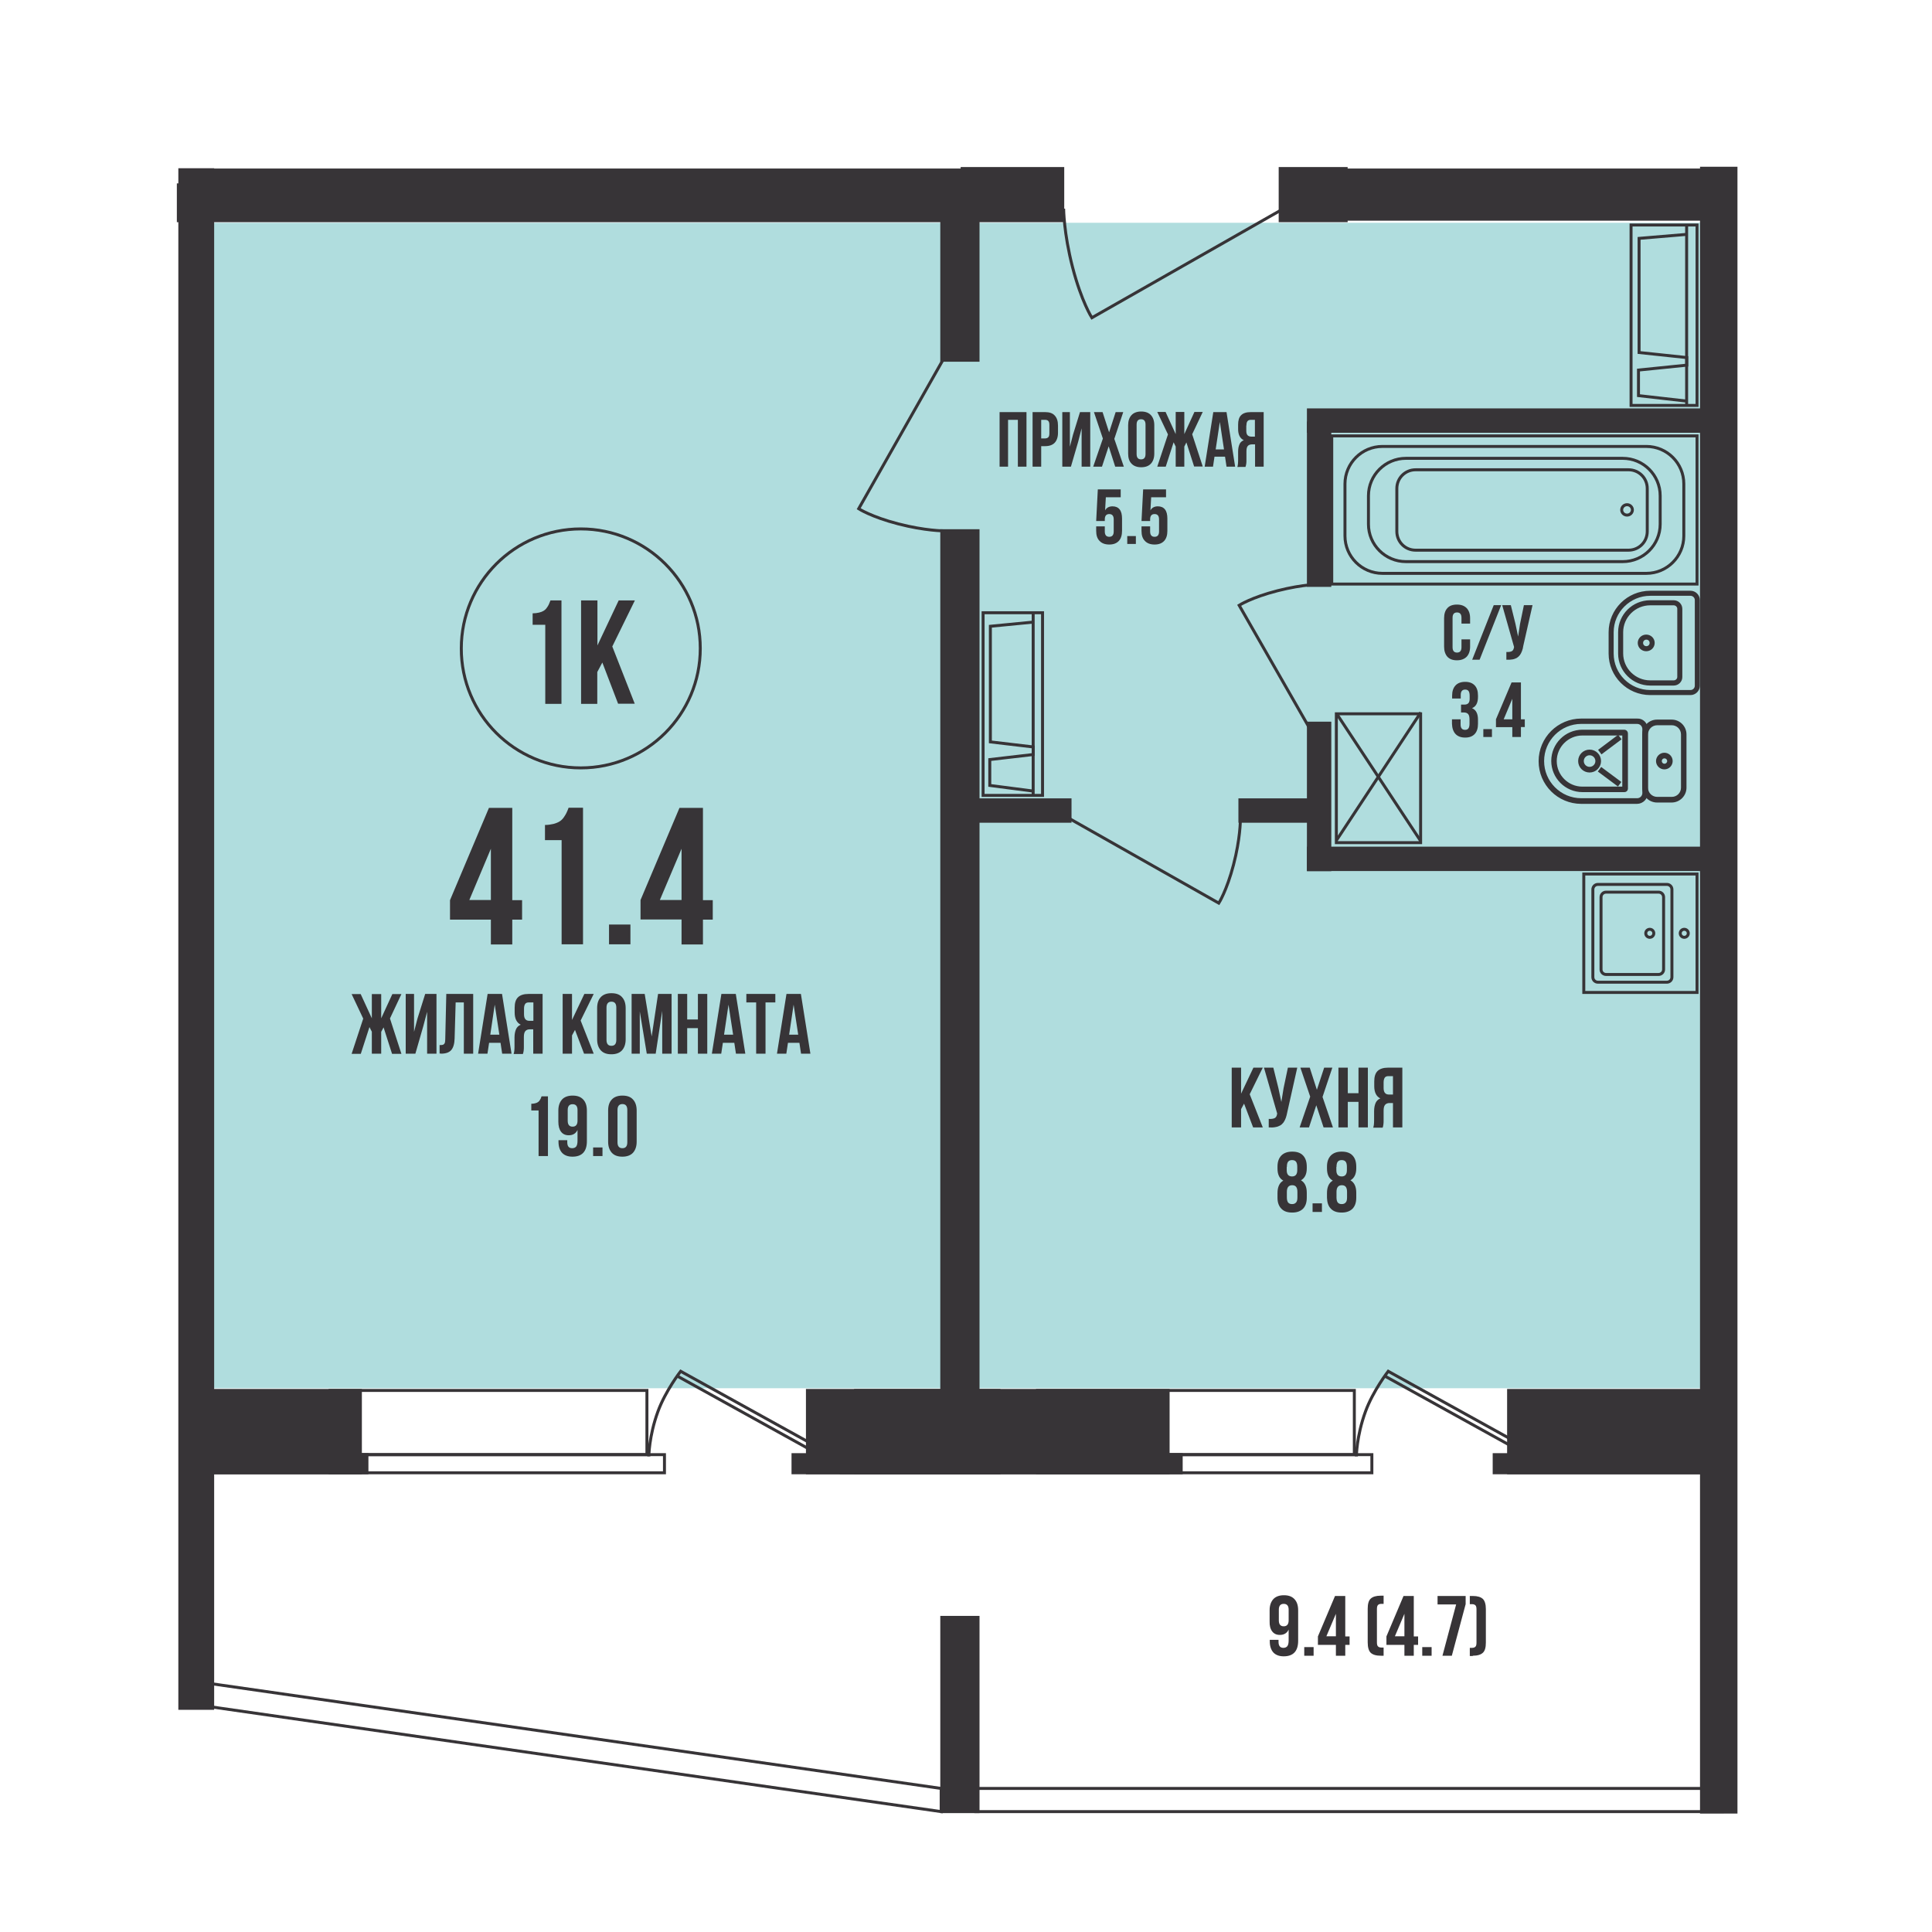 <?xml version="1.0" encoding="utf-8"?>
<!-- Generator: Adobe Illustrator 26.5.0, SVG Export Plug-In . SVG Version: 6.00 Build 0)  -->
<svg version="1.1" id="Слой_1" xmlns="http://www.w3.org/2000/svg" xmlns:xlink="http://www.w3.org/1999/xlink" x="0px" y="0px"
	 viewBox="0 0 1300 1300" style="enable-background:new 0 0 1300 1300;" xml:space="preserve">
<style type="text/css">
	.st0{fill:#B0DDDE;}
	.st1{fill:#373437;}
	.st2{fill:none;stroke:#373437;stroke-width:2;}
</style>
<rect x="134.1" y="149.9" class="st0" width="1016.2" height="784.2"/>
<rect x="633.7" y="124.2" class="st1" width="24.4" height="118.2"/>
<rect x="633.7" y="124.2" class="st2" width="24.4" height="118.2"/>
<rect x="633.7" y="357.1" class="st1" width="24.4" height="633.4"/>
<rect x="633.7" y="357.1" class="st2" width="24.4" height="633.4"/>
<rect x="633.7" y="1088.3" class="st1" width="24.4" height="130.7"/>
<rect x="633.7" y="1088.3" class="st2" width="24.4" height="130.7"/>
<rect x="861.4" y="113.4" class="st1" width="44.4" height="35.1"/>
<rect x="861.4" y="113.4" class="st2" width="44.4" height="35.1"/>
<rect x="120.8" y="113.4" class="st1" width="594.3" height="35.1"/>
<rect x="647.4" y="113.4" class="st2" width="67.7" height="35.1"/>
<rect x="860.9" y="113.4" class="st1" width="307.1" height="35.1"/>
<rect x="1144.9" y="126.9" class="st1" width="23.2" height="1092.4"/>
<rect x="1144.9" y="113.2" class="st2" width="23.2" height="1106.1"/>
<rect x="880.4" y="570.7" class="st1" width="278.4" height="14.4"/>
<rect x="880.4" y="570.7" class="st2" width="278.4" height="14.4"/>
<rect x="880.4" y="275.8" class="st1" width="278.4" height="14.4"/>
<rect x="880.4" y="275.8" class="st2" width="278.4" height="14.4"/>
<rect x="880.4" y="284.6" class="st1" width="14.4" height="109.3"/>
<rect x="880.4" y="284.6" class="st2" width="14.4" height="109.3"/>
<rect x="880.4" y="486.6" class="st1" width="14.4" height="98.6"/>
<rect x="880.4" y="486.6" class="st2" width="14.4" height="98.6"/>
<rect x="647.4" y="538.2" class="st1" width="72.6" height="14.4"/>
<rect x="647.4" y="538.2" class="st2" width="72.6" height="14.4"/>
<rect x="834.3" y="538.2" class="st1" width="56.3" height="14.4"/>
<rect x="834.3" y="538.2" class="st2" width="56.3" height="14.4"/>
<rect x="120" y="124.4" class="st1" width="520.9" height="24.1"/>
<rect x="120" y="124.4" class="st2" width="520.9" height="24.1"/>
<rect x="120" y="113.2" class="st1" width="24.1" height="1037.3"/>
<rect x="136.7" y="935.6" class="st1" width="105.8" height="55.4"/>
<rect x="136.7" y="935.6" class="st2" width="105.8" height="55.4"/>
<rect x="131.8" y="978.8" class="st1" width="115.1" height="12.2"/>
<rect x="131.8" y="978.8" class="st2" width="115.1" height="12.2"/>
<rect x="543.3" y="935.6" class="st1" width="128.9" height="55.4"/>
<rect x="543.3" y="935.6" class="st2" width="128.9" height="55.4"/>
<rect x="533.6" y="978.8" class="st1" width="138.6" height="12.2"/>
<rect x="533.6" y="978.8" class="st2" width="138.6" height="12.2"/>
<rect x="222.1" y="978.8" class="st2" width="225" height="12.2"/>
<rect x="222.1" y="935.6" class="st2" width="213.2" height="43.2"/>
<path class="st2" d="M436.6,980c0,0,0-13.5,6.1-30.2c5.1-14,15.3-27.1,15.3-27.1l95.2,52.7l-2.1,3.3l-95.4-52.8"/>
<rect x="575.7" y="935.6" class="st1" width="210.3" height="55.4"/>
<rect x="575.7" y="935.6" class="st2" width="210.3" height="55.4"/>
<rect x="566" y="978.8" class="st1" width="228.8" height="12.2"/>
<rect x="566" y="978.8" class="st2" width="228.8" height="12.2"/>
<rect x="1015.1" y="935.6" class="st1" width="128.9" height="55.4"/>
<rect x="1015.1" y="935.6" class="st2" width="128.9" height="55.4"/>
<rect x="1005.4" y="978.8" class="st1" width="138.6" height="12.2"/>
<rect x="1005.4" y="978.8" class="st2" width="138.6" height="12.2"/>
<rect x="698.1" y="978.8" class="st2" width="225" height="12.2"/>
<rect x="698.1" y="935.6" class="st2" width="213.2" height="43.2"/>
<path class="st2" d="M912.7,980c0,0,0-13.5,6.1-30.2c5.1-14,15.3-27.1,15.3-27.1l95.2,52.7l-2.1,3.3l-95.4-52.8"/>
<rect x="656.6" y="1203.4" class="st2" width="502.3" height="15.6"/>
<polygon class="st2" points="135,1131.9 135,1147.5 633.3,1219 633.3,1203.4 "/>
<path class="st2" d="M718,549.9l102.1,57.8c0,0,5.3-8.2,9.9-25.8c4.6-17.6,4.6-29.9,4.6-29.9"/>
<path class="st2" d="M637.2,237.4l-59.4,104.9c0,0,8.4,5.5,26.6,10.2c18.1,4.7,30.7,4.7,30.7,4.7"/>
<path class="st2" d="M868.4,137.7l-133.7,76.1c0,0-7-10.8-13-34c-6-23.2-6-39.4-6-39.4"/>
<path class="st2" d="M891.6,508.2l-57.8-100.9c0,0,8.2-5.3,25.8-9.8c17.6-4.5,29.9-4.5,29.9-4.5"/>
<rect x="1097.5" y="151.4" class="st2" width="44.4" height="121.4"/>
<line class="st2" x1="1134.9" y1="151.7" x2="1134.9" y2="273.5"/>
<polyline class="st2" points="1135,157.7 1102.9,160.4 1102.9,237.2 1135,240.6 1135,245.7 1102.5,249 1102.5,266.2 1135,269.9 "/>
<rect x="661.5" y="412.3" class="st2" width="40" height="122.9"/>
<line class="st2" x1="695.2" y1="412.6" x2="695.2" y2="535.9"/>
<polyline class="st2" points="695.2,418.6 666.4,421.4 666.4,499.2 695.2,502.6 695.2,507.7 666,511.1 666,528.5 695.2,532.3 "/>
<rect x="899.2" y="480.3" class="st2" width="56.7" height="86.7"/>
<line class="st2" x1="956" y1="566" x2="899.5" y2="480.4"/>
<line class="st2" x1="956" y1="479.4" x2="899.5" y2="565.1"/>
<path class="st1" d="M1084.8,425.4c0-14,11.5-25.5,25.6-25.5h27.1c2.1,0,3.9,1.7,3.9,3.9v57.6c0,2.1-1.7,3.9-3.9,3.9h-27.1
	c-14.1,0-25.6-11.4-25.6-25.5V425.4z M1142.8,461.4v-57.6c0-2.9-2.4-5.3-5.3-5.3h-27.1c-14.9,0-27,12.1-27,26.9v14.4
	c0,14.8,12.1,26.9,27,26.9h27.1C1140.4,466.7,1142.8,464.3,1142.8,461.4"/>
<path class="st2" d="M1084.8,425.4c0-14,11.5-25.5,25.6-25.5h27.1c2.1,0,3.9,1.7,3.9,3.9v57.6c0,2.1-1.7,3.9-3.9,3.9h-27.1
	c-14.1,0-25.6-11.4-25.6-25.5V425.4z M1142.8,461.4v-57.6c0-2.9-2.4-5.3-5.3-5.3h-27.1c-14.9,0-27,12.1-27,26.9v14.4
	c0,14.8,12.1,26.9,27,26.9h27.1C1140.4,466.7,1142.8,464.3,1142.8,461.4z"/>
<path class="st1" d="M1091.2,425.4c0-10.5,8.6-19.1,19.2-19.1h15.8c1.8,0,3.4,1.5,3.4,3.3v45.9c0,1.8-1.5,3.3-3.4,3.3h-15.8
	c-10.6,0-19.2-8.6-19.2-19.1V425.4z M1131,455.6v-45.9c0-2.6-2.1-4.8-4.8-4.8h-15.8c-11.4,0-20.6,9.2-20.6,20.5v14.4
	c0,11.3,9.3,20.5,20.6,20.5h15.8C1128.8,460.3,1131,458.2,1131,455.6"/>
<path class="st2" d="M1091.2,425.4c0-10.5,8.6-19.1,19.2-19.1h15.8c1.8,0,3.4,1.5,3.4,3.3v45.9c0,1.8-1.5,3.3-3.4,3.3h-15.8
	c-10.6,0-19.2-8.6-19.2-19.1V425.4z M1131,455.6v-45.9c0-2.6-2.1-4.8-4.8-4.8h-15.8c-11.4,0-20.6,9.2-20.6,20.5v14.4
	c0,11.3,9.3,20.5,20.6,20.5h15.8C1128.8,460.3,1131,458.2,1131,455.6z"/>
<path class="st1" d="M1104.6,432.6c0-1.8,1.4-3.2,3.2-3.2c1.8,0,3.2,1.4,3.2,3.2c0,1.8-1.4,3.2-3.2,3.2
	C1106,435.8,1104.6,434.4,1104.6,432.6 M1112.4,432.6c0-2.6-2.1-4.6-4.7-4.6s-4.7,2.1-4.7,4.6c0,2.6,2.1,4.6,4.7,4.6
	S1112.4,435.2,1112.4,432.6"/>
<path class="st2" d="M1104.6,432.6c0-1.8,1.4-3.2,3.2-3.2c1.8,0,3.2,1.4,3.2,3.2c0,1.8-1.4,3.2-3.2,3.2
	C1106,435.8,1104.6,434.4,1104.6,432.6z M1112.4,432.6c0-2.6-2.1-4.6-4.7-4.6s-4.7,2.1-4.7,4.6c0,2.6,2.1,4.6,4.7,4.6
	S1112.4,435.2,1112.4,432.6z"/>
<path class="st2" d="M1098.4,343.1c0,1.9-1.6,3.5-3.6,3.5c-2,0-3.6-1.6-3.6-3.5c0-1.9,1.6-3.5,3.6-3.5
	C1096.8,339.6,1098.4,341.2,1098.4,343.1z"/>
<path class="st2" d="M905,325.6c0-13.9,11.3-25.2,25.2-25.2h177.6c13.9,0,25.2,11.3,25.2,25.2v35c0,13.9-11.3,25.2-25.2,25.2H930.2
	c-13.9,0-25.2-11.3-25.2-25.2V325.6z"/>
<path class="st2" d="M920.8,333.6c0-13.9,11.3-25.2,25.2-25.2h145.9c13.9,0,25.2,11.3,25.2,25.2v19.1c0,13.9-11.3,25.2-25.2,25.2
	H946c-13.9,0-25.2-11.3-25.2-25.2V333.6z"/>
<path class="st2" d="M939.9,328.7c0-7,5.6-12.6,12.6-12.6h143.3c7,0,12.6,5.6,12.6,12.6v28.9c0,7-5.6,12.6-12.6,12.6H952.5
	c-7,0-12.6-5.6-12.6-12.6V328.7z"/>
<polygon class="st2" points="1141.9,393 1141.9,393 896.1,393 896.1,293.3 1141.9,293.3 "/>
<path class="st1" d="M1038,512.1c0,14.3,11.6,26,26,26h37.6c2.5,0,4.5-2,4.5-4.5v-43c0-2.5-2-4.5-4.5-4.5H1064
	C1049.6,486.1,1038,497.8,1038,512.1 M1107.8,490.6v43c0,3.4-2.8,6.3-6.3,6.3H1064c-15.3,0-27.7-12.4-27.7-27.7
	c0-15.3,12.4-27.7,27.7-27.7h37.6C1105,484.3,1107.8,487.1,1107.8,490.6"/>
<path class="st2" d="M1038,512.1c0,14.3,11.6,26,26,26h37.6c2.5,0,4.5-2,4.5-4.5v-43c0-2.5-2-4.5-4.5-4.5H1064
	C1049.6,486.1,1038,497.8,1038,512.1z M1107.8,490.6v43c0,3.4-2.8,6.3-6.3,6.3H1064c-15.3,0-27.7-12.4-27.7-27.7
	c0-15.3,12.4-27.7,27.7-27.7h37.6C1105,484.3,1107.8,487.1,1107.8,490.6z"/>
<path class="st2" d="M1093.5,530.7v-37.2c0-0.2-0.2-0.5-0.4-0.5h-28.3c-10.5,0-19.1,8.6-19.1,19.1c0,10.5,8.6,19.1,19.1,19.1h28.3
	C1093.3,531.1,1093.5,530.9,1093.5,530.7z"/>
<path class="st1" d="M1092.6,530.2v-36.3h-27.9c-10,0-18.2,8.2-18.2,18.2c0,10,8.2,18.2,18.2,18.2H1092.6z M1094.4,493.5v37.2
	c0,0.7-0.6,1.3-1.3,1.3h-28.3c-11,0-20-9-20-20c0-11,8.9-20,20-20h28.3C1093.8,492.1,1094.4,492.7,1094.4,493.5"/>
<path class="st2" d="M1092.6,530.2v-36.3h-27.9c-10,0-18.2,8.2-18.2,18.2c0,10,8.2,18.2,18.2,18.2H1092.6z M1094.4,493.5v37.2
	c0,0.7-0.6,1.3-1.3,1.3h-28.3c-11,0-20-9-20-20c0-11,8.9-20,20-20h28.3C1093.8,492.1,1094.4,492.7,1094.4,493.5z"/>
<path class="st1" d="M1064.7,512.1c0,2.7,2.2,4.9,4.9,4.9c2.7,0,4.9-2.2,4.9-4.9c0-2.7-2.2-4.9-4.9-4.9
	C1066.9,507.2,1064.7,509.4,1064.7,512.1 M1076.3,512.1c0,3.7-3,6.7-6.7,6.7c-3.7,0-6.7-3-6.7-6.7c0-3.7,3-6.7,6.7-6.7
	C1073.3,505.4,1076.3,508.4,1076.3,512.1"/>
<path class="st2" d="M1064.7,512.1c0,2.7,2.2,4.9,4.9,4.9c2.7,0,4.9-2.2,4.9-4.9c0-2.7-2.2-4.9-4.9-4.9
	C1066.9,507.2,1064.7,509.4,1064.7,512.1z M1076.3,512.1c0,3.7-3,6.7-6.7,6.7c-3.7,0-6.7-3-6.7-6.7c0-3.7,3-6.7,6.7-6.7
	C1073.3,505.4,1076.3,508.4,1076.3,512.1z"/>
<rect x="1082.5" y="515.4" transform="matrix(0.597 -0.802 0.802 0.597 16.933 1079.396)" class="st1" width="1.8" height="14.9"/>
<rect x="1082.5" y="515.4" transform="matrix(0.597 -0.802 0.802 0.597 16.933 1079.396)" class="st2" width="1.8" height="14.9"/>
<rect x="1075.9" y="500.7" transform="matrix(0.8 -0.6 0.6 0.8 -84.423 749.735)" class="st1" width="14.9" height="1.8"/>
<rect x="1075.9" y="500.7" transform="matrix(0.8 -0.6 0.6 0.8 -84.423 749.735)" class="st2" width="14.9" height="1.8"/>
<path class="st1" d="M1107.9,530c0,4,3.2,7.2,7.2,7.2h9.8c4,0,7.2-3.2,7.2-7.2v-35.8c0-4-3.2-7.2-7.2-7.2h-9.8c-4,0-7.2,3.2-7.2,7.2
	V530z M1133.8,494.2V530c0,4.9-4,9-9,9h-9.8c-4.9,0-9-4-9-9v-35.8c0-4.9,4-9,9-9h9.8C1129.8,485.2,1133.8,489.2,1133.8,494.2"/>
<path class="st2" d="M1107.9,530c0,4,3.2,7.2,7.2,7.2h9.8c4,0,7.2-3.2,7.2-7.2v-35.8c0-4-3.2-7.2-7.2-7.2h-9.8c-4,0-7.2,3.2-7.2,7.2
	V530z M1133.8,494.2V530c0,4.9-4,9-9,9h-9.8c-4.9,0-9-4-9-9v-35.8c0-4.9,4-9,9-9h9.8C1129.8,485.2,1133.8,489.2,1133.8,494.2z"/>
<path class="st1" d="M1117.2,512.1c0,1.5,1.2,2.8,2.8,2.8c1.5,0,2.8-1.3,2.8-2.8c0-1.5-1.2-2.8-2.8-2.8
	C1118.4,509.3,1117.2,510.5,1117.2,512.1 M1124.5,512.1c0,2.5-2,4.6-4.6,4.6c-2.5,0-4.6-2.1-4.6-4.6c0-2.5,2.1-4.6,4.6-4.6
	C1122.5,507.5,1124.5,509.6,1124.5,512.1"/>
<path class="st2" d="M1117.2,512.1c0,1.5,1.2,2.8,2.8,2.8c1.5,0,2.8-1.3,2.8-2.8c0-1.5-1.2-2.8-2.8-2.8
	C1118.4,509.3,1117.2,510.5,1117.2,512.1z M1124.5,512.1c0,2.5-2,4.6-4.6,4.6c-2.5,0-4.6-2.1-4.6-4.6c0-2.5,2.1-4.6,4.6-4.6
	C1122.5,507.5,1124.5,509.6,1124.5,512.1z"/>
<rect x="1065.7" y="588.1" class="st2" width="76.2" height="79.7"/>
<path class="st2" d="M1071.8,657.5c0,1.9,1.5,3.4,3.4,3.4h46.4c1.9,0,3.4-1.5,3.4-3.4v-59c0-1.9-1.5-3.4-3.4-3.4h-46.4
	c-1.9,0-3.4,1.5-3.4,3.4V657.5z"/>
<path class="st2" d="M1077.3,652.3c0,1.9,1.5,3.4,3.4,3.4h35.3c1.9,0,3.4-1.5,3.4-3.4v-48.6c0-1.9-1.5-3.4-3.4-3.4h-35.3
	c-1.9,0-3.4,1.5-3.4,3.4V652.3z"/>
<path class="st2" d="M1112.8,628c0-1.5-1.2-2.7-2.7-2.7c-1.5,0-2.7,1.2-2.7,2.7c0,1.5,1.2,2.7,2.7,2.7
	C1111.6,630.7,1112.8,629.5,1112.8,628z"/>
<path class="st2" d="M1136,628c0-1.5-1.2-2.7-2.7-2.7c-1.5,0-2.7,1.2-2.7,2.7c0,1.5,1.2,2.7,2.7,2.7
	C1134.8,630.7,1136,629.5,1136,628z"/>
<path class="st1" d="M770.4,364c1.5,1.6,3.7,2.4,6.5,2.4s4.9-0.8,6.4-2.4c1.5-1.6,2.2-3.9,2.2-6.8V349c0-2.7-0.5-4.8-1.6-6.2
	c-1.1-1.4-2.7-2.1-4.8-2.1c-2.3,0-4,0.9-5,2.7l0.5-8.8h10v-5.3h-15.4l-1.1,21.3h5.8v-1.1c0-2.4,1-3.6,3-3.6c2,0,3,1.2,3,3.6v8.1
	c0,2.4-1,3.6-3,3.6c-2,0-3-1.2-3-3.6v-3.4h-5.8v3C768.1,360.2,768.8,362.4,770.4,364 M764.3,360.7h-5.8v5.3h5.8V360.7z M739.9,364
	c1.5,1.6,3.7,2.4,6.5,2.4c2.8,0,4.9-0.8,6.4-2.4c1.5-1.6,2.2-3.9,2.2-6.8V349c0-2.7-0.5-4.8-1.6-6.2c-1.1-1.4-2.7-2.1-4.8-2.1
	c-2.3,0-4,0.9-5,2.7l0.5-8.8h10v-5.3h-15.4l-1.1,21.3h5.8v-1.1c0-2.4,1-3.6,3-3.6c2,0,3,1.2,3,3.6v8.1c0,2.4-1,3.6-3,3.6
	c-2,0-3-1.2-3-3.6v-3.4h-5.8v3C737.6,360.2,738.3,362.4,739.9,364"/>
<path class="st1" d="M838.7,286.3c0-1.3,0.2-2.3,0.7-2.9c0.5-0.6,1.2-0.9,2.2-0.9h2.8v11.3h-2.3c-1.1,0-2-0.3-2.6-0.9
	c-0.6-0.6-0.9-1.6-0.9-3V286.3z M838.1,314c0.1-0.4,0.2-0.7,0.3-1c0-0.2,0.1-0.6,0.2-1.2c0.1-0.6,0.1-1.4,0.1-2.3v-5.8
	c0-1.7,0.3-2.9,0.9-3.6c0.6-0.7,1.6-1.1,2.9-1.1h2v15h5.8v-36.7h-8.7c-3,0-5.1,0.7-6.5,2.1c-1.4,1.4-2,3.5-2,6.4v2.9
	c0,3.8,1.3,6.3,3.8,7.5c-1.4,0.6-2.4,1.5-2.9,2.8c-0.6,1.3-0.9,3-0.9,5v5.7c0,2-0.2,3.5-0.5,4.5H838.1z M820.8,283.9l2.8,18.5H818
	L820.8,283.9z M816.2,314l1-6.7h7.1l1,6.7h5.8l-5.8-36.7h-8.9l-5.8,36.7H816.2z M784.4,314l5.3-16.4l1.4,2.9V314h5.8v-13.5l1.4-2.8
	l5.2,16.2h5.8l-7.1-21.7l7.1-15h-5.6l-6.8,14.9v-14.9h-5.8v14.9l-6.8-14.9h-5.6l7.2,15.1l-7.2,21.7H784.4z M764.8,285.7
	c0-2.4,1-3.6,3-3.6c2,0,3,1.2,3,3.6v19.8c0,2.4-1,3.6-3,3.6c-2,0-3-1.2-3-3.6V285.7z M761.4,312c1.5,1.6,3.7,2.4,6.5,2.4
	c2.8,0,5-0.8,6.5-2.4c1.5-1.6,2.3-3.9,2.3-6.8v-19.1c0-2.9-0.8-5.2-2.3-6.8c-1.5-1.6-3.7-2.4-6.5-2.4c-2.8,0-5,0.8-6.5,2.4
	c-1.5,1.6-2.3,3.9-2.3,6.8v19.1C759.1,308.1,759.8,310.4,761.4,312 M741.5,314l4.5-13.7l4.4,13.7h5.8l-6.4-18.7l6-18h-5.1l-4.4,13.6
	l-4.4-13.6h-5.8l6,17.8l-6.5,18.9H741.5z M720.6,314l4.9-16.8l2.3-9V314h5.8v-36.7h-6.9l-4.7,15.2l-2.1,8.1v-23.3h-5.1V314H720.6z
	 M700.6,282.5h2.7c1,0,1.7,0.3,2.1,0.8c0.5,0.5,0.7,1.4,0.7,2.7v5.5c0,1.3-0.2,2.2-0.7,2.7c-0.5,0.5-1.2,0.8-2.1,0.8h-2.7V282.5z
	 M700.6,314v-13.8h2.7c2.8,0,5-0.8,6.4-2.3c1.4-1.5,2.2-3.8,2.2-6.7v-4.8c0-3-0.7-5.2-2.2-6.8c-1.4-1.6-3.6-2.3-6.4-2.3h-8.5V314
	H700.6z M678.3,314v-31.5h6.6V314h5.8v-36.7h-18.1V314H678.3z"/>
<path class="st1" d="M1017.6,470.2V484h-5.8L1017.6,470.2z M1017.6,489.2v6.7h5.8v-6.7h2.6V484h-2.6v-24.8h-6.3l-10.5,24.8v5.3
	H1017.6z M1003.9,490.6h-5.8v5.3h5.8V490.6z M979.4,493.9c1.5,1.6,3.7,2.4,6.5,2.4c2.8,0,4.9-0.8,6.4-2.4c1.5-1.6,2.2-3.9,2.2-6.8
	v-2.9c0-4-1.3-6.5-4-7.7c2.7-1.1,4-3.6,4-7.6V468c0-3-0.7-5.2-2.2-6.8c-1.5-1.6-3.6-2.4-6.4-2.4c-2.8,0-5,0.8-6.5,2.4
	c-1.5,1.6-2.3,3.9-2.3,6.8v2h5.8v-2.4c0-2.4,1-3.6,3-3.6c1,0,1.7,0.3,2.2,0.9c0.5,0.6,0.8,1.7,0.8,3.3v2c0,1.4-0.3,2.4-0.9,3
	c-0.6,0.6-1.4,0.9-2.6,0.9h-2.3v5.3h1.9c1.3,0,2.3,0.4,2.9,1.1c0.6,0.7,0.9,1.9,0.9,3.6v2.9c0,1.5-0.3,2.6-0.8,3.2
	c-0.5,0.6-1.2,0.9-2.2,0.9c-2,0-3-1.2-3-3.6V484h-5.8v3C977.1,490,977.9,492.3,979.4,493.9"/>
<path class="st1" d="M1018.8,435.4l-0.1,0.3c-0.2,1.3-0.7,2.1-1.5,2.5c-0.8,0.4-2,0.6-3.6,0.5v5.2c1.6,0.1,2.9,0,4.1-0.2
	c1.2-0.2,2.1-0.6,2.9-1c0.8-0.5,1.5-1.1,2.1-1.9c0.6-0.8,1-1.7,1.4-2.7c0.4-1,0.7-2.2,0.9-3.6l6.2-27.3h-5.8l-2.6,12.6l-1.3,8.5
	l-1.8-8.6l-3.1-12.5h-5.8L1018.8,435.4z M995.6,443.9l14.5-36.7h-5l-14.5,36.7H995.6z M973.9,441.9c1.5,1.6,3.6,2.4,6.4,2.4
	c2.8,0,5-0.8,6.6-2.4c1.5-1.6,2.3-3.9,2.3-6.8v-4.9h-5.8v5.3c0,2.4-1,3.6-3,3.6c-2,0-3-1.2-3-3.6v-19.8c0-2.4,1-3.6,3-3.6
	c2,0,3,1.2,3,3.6v3.9h5.8V416c0-3-0.8-5.2-2.3-6.8c-1.6-1.6-3.7-2.4-6.6-2.4c-2.8,0-5,0.8-6.4,2.4c-1.5,1.6-2.2,3.9-2.2,6.8v19.1
	C971.7,438,972.5,440.3,973.9,441.9"/>
<path class="st1" d="M899.3,785.2c0-1.7,0.3-2.9,0.9-3.6c0.6-0.7,1.5-1,2.6-1c1.1,0,2,0.3,2.6,1c0.6,0.7,0.9,1.9,0.9,3.6v2.2
	c0,2.8-1.2,4.2-3.5,4.2c-2.4,0-3.6-1.4-3.6-4.2V785.2z M899.3,802c0-3,1.2-4.5,3.6-4.5c2.4,0,3.5,1.5,3.5,4.5v3.7
	c0,1.7-0.3,2.9-1,3.5c-0.6,0.7-1.5,1-2.6,1c-1.1,0-2-0.3-2.6-1c-0.6-0.7-0.9-1.9-0.9-3.5V802z M895.5,813.3c1.7,1.8,4.1,2.6,7.3,2.6
	c3.2,0,5.6-0.9,7.3-2.6c1.7-1.8,2.5-4.2,2.5-7.5v-3.2c0-4.1-1.3-6.9-3.9-8.4c2.6-1.5,3.9-4.2,3.9-8.1V785c0-3.2-0.8-5.7-2.5-7.5
	c-1.7-1.8-4.1-2.6-7.3-2.6c-3.2,0-5.6,0.9-7.3,2.6c-1.7,1.8-2.6,4.2-2.6,7.5v1.3c0,4,1.3,6.7,3.9,8.1c-2.6,1.5-3.9,4.3-3.9,8.4v3.2
	C893,809.1,893.8,811.6,895.5,813.3 M889.5,809.7h-6.3v5.8h6.3V809.7z M865.9,785.2c0-1.7,0.3-2.9,0.9-3.6c0.6-0.7,1.5-1,2.6-1
	s2,0.3,2.6,1c0.6,0.7,0.9,1.9,0.9,3.6v2.2c0,2.8-1.2,4.2-3.5,4.2c-2.4,0-3.6-1.4-3.6-4.2V785.2z M865.9,802c0-3,1.2-4.5,3.6-4.5
	c2.4,0,3.5,1.5,3.5,4.5v3.7c0,1.7-0.3,2.9-1,3.5c-0.6,0.7-1.5,1-2.6,1c-1.1,0-2-0.3-2.6-1c-0.6-0.7-0.9-1.9-0.9-3.5V802z
	 M862.2,813.3c1.7,1.8,4.1,2.6,7.3,2.6s5.6-0.9,7.3-2.6c1.7-1.8,2.5-4.2,2.5-7.5v-3.2c0-4.1-1.3-6.9-3.9-8.4
	c2.6-1.5,3.9-4.2,3.9-8.1V785c0-3.2-0.8-5.7-2.5-7.5c-1.7-1.8-4.1-2.6-7.3-2.6s-5.6,0.9-7.3,2.6c-1.7,1.8-2.6,4.2-2.6,7.5v1.3
	c0,4,1.3,6.7,3.9,8.1c-2.6,1.5-3.9,4.3-3.9,8.4v3.2C859.6,809.1,860.5,811.6,862.2,813.3"/>
<path class="st1" d="M931,728.3c0-1.4,0.3-2.5,0.8-3.2c0.5-0.7,1.3-1,2.5-1h3v12.4h-2.5c-1.3,0-2.2-0.3-2.8-1c-0.6-0.6-1-1.7-1-3.3
	V728.3z M930.4,758.6c0.2-0.5,0.3-0.8,0.3-1.1c0.1-0.2,0.1-0.7,0.2-1.3c0.1-0.7,0.1-1.5,0.1-2.5v-6.3c0-1.9,0.3-3.2,1-4
	c0.7-0.8,1.7-1.2,3.1-1.2h2.2v16.4h6.3v-40.2H934c-3.2,0-5.6,0.8-7.1,2.3c-1.5,1.5-2.2,3.8-2.2,7v3.2c0,4.1,1.4,6.9,4.1,8.2
	c-1.5,0.6-2.6,1.7-3.2,3.1c-0.6,1.4-1,3.2-1,5.5v6.2c0,2.2-0.2,3.8-0.6,4.9H930.4z M906.9,758.6v-17.2h7.2v17.2h6.3v-40.2h-6.3v17.2
	h-7.2v-17.2h-6.3v40.2H906.9z M880.8,758.6l4.9-14.9l4.9,14.9h6.3l-7-20.5l6.6-19.7h-5.5l-4.9,14.9l-4.8-14.9h-6.3l6.6,19.5
	l-7.1,20.7H880.8z M859.4,749.3l-0.1,0.4c-0.2,1.4-0.8,2.3-1.7,2.7c-0.9,0.4-2.2,0.6-3.9,0.5v5.7c1.7,0.1,3.2,0.1,4.5-0.2
	c1.3-0.2,2.3-0.6,3.2-1.1c0.9-0.5,1.6-1.2,2.3-2.1c0.6-0.9,1.1-1.9,1.5-3s0.7-2.4,1-3.9l6.7-29.9h-6.3l-2.9,13.8l-1.5,9.3l-2-9.4
	l-3.4-13.7h-6.3L859.4,749.3z M835.1,758.6v-12.3l2-3.7l6.1,16h6.5l-8.8-22.3l8.8-17.9h-6.3l-8.3,17.5v-17.5h-6.3v40.2H835.1z"/>
<path class="st1" d="M991,1114.1c3.2,0,5.4-0.7,6.8-2c1.4-1.3,2-3.6,2-6.8v-22.6c0-3.2-0.7-5.5-2-6.8c-1.4-1.3-3.6-2-6.8-2H989v5.5
	h1.5c1,0,1.8,0.3,2.3,0.8c0.5,0.5,0.7,1.4,0.7,2.8v22.2c0,1.4-0.2,2.3-0.7,2.8c-0.5,0.5-1.2,0.8-2.3,0.8H989v5.5H991z M979.8,1079.6
	l-9.2,34.5h6.3l9.3-34.7v-5.5h-18.9v5.7H979.8z M963.3,1108.3H957v5.8h6.3V1108.3z M945,1085.9v15.1h-6.4L945,1085.9z M945,1106.8
	v7.3h6.3v-7.3h2.9v-5.7h-2.9v-27.2h-6.9l-11.5,27.2v5.7H945z M922.3,1112.1c1.4,1.3,3.6,2,6.8,2h1.9v-5.5h-1.5
	c-1.1,0-1.8-0.3-2.3-0.8c-0.5-0.5-0.7-1.4-0.7-2.8v-22.2c0-1.4,0.2-2.3,0.7-2.8c0.4-0.5,1.2-0.8,2.3-0.8h1.5v-5.5h-1.9
	c-3.2,0-5.4,0.7-6.8,2c-1.4,1.3-2,3.6-2,6.8v22.6C920.3,1108.5,921,1110.8,922.3,1112.1 M898.9,1085.9v15.1h-6.4L898.9,1085.9z
	 M898.9,1106.8v7.3h6.3v-7.3h2.9v-5.7h-2.9v-27.2h-6.9l-11.5,27.2v5.7H898.9z M883.9,1108.3h-6.3v5.8h6.3V1108.3z M860.5,1083.1
	c0-2.6,1.1-3.9,3.3-3.9c2.2,0,3.3,1.3,3.3,3.9v7.2c0,2.6-1.1,4-3.3,4c-2.2,0-3.3-1.3-3.3-4V1083.1z M856,1097.7
	c1.2,1.6,2.9,2.4,5.2,2.4c2.8,0,4.8-1.2,5.9-3.6v7.3c0,1.8-0.3,3.1-0.9,3.9c-0.6,0.7-1.5,1.1-2.6,1.1c-2.2,0-3.3-1.3-3.3-4v-1.4
	h-5.9v1c0,3.2,0.8,5.7,2.4,7.5c1.6,1.7,3.9,2.6,7,2.6c6.4,0,9.7-3.5,9.7-10.4v-20.6c0-3.2-0.8-5.7-2.5-7.5c-1.7-1.8-4-2.6-7.1-2.6
	c-3.1,0-5.5,0.9-7.1,2.6c-1.6,1.8-2.5,4.2-2.5,7.5v7.4C854.2,1093.9,854.8,1096.1,856,1097.7"/>
<path class="st1" d="M415.5,746.9c0-2.6,1.1-4,3.3-4c2.2,0,3.3,1.3,3.3,4v21.7c0,2.7-1.1,4-3.3,4c-2.2,0-3.3-1.3-3.3-4V746.9z
	 M411.7,775.7c1.7,1.8,4,2.6,7.1,2.6c3.1,0,5.5-0.9,7.1-2.6c1.6-1.8,2.5-4.2,2.5-7.5v-20.9c0-3.2-0.8-5.7-2.5-7.5
	c-1.6-1.8-4-2.6-7.1-2.6c-3.1,0-5.5,0.9-7.1,2.6c-1.7,1.8-2.5,4.2-2.5,7.5v20.9C409.2,771.5,410.1,773.9,411.7,775.7 M405.4,772.1
	h-6.3v5.8h6.3V772.1z M382,746.9c0-2.6,1.1-3.9,3.3-3.9c2.2,0,3.3,1.3,3.3,3.9v7.2c0,2.6-1.1,4-3.3,4c-2.2,0-3.3-1.3-3.3-4V746.9z
	 M377.5,761.5c1.2,1.6,2.9,2.4,5.2,2.4c2.8,0,4.8-1.2,5.9-3.6v7.3c0,1.8-0.3,3.1-0.9,3.9c-0.6,0.7-1.5,1.1-2.7,1.1
	c-2.2,0-3.3-1.3-3.3-4v-1.4h-5.9v1c0,3.2,0.8,5.7,2.4,7.5c1.6,1.7,3.9,2.6,7,2.6c6.4,0,9.7-3.5,9.7-10.4v-20.6
	c0-3.2-0.8-5.7-2.5-7.5c-1.7-1.8-4-2.6-7.1-2.6c-3.1,0-5.5,0.9-7.1,2.6c-1.6,1.8-2.5,4.2-2.5,7.5v7.4
	C375.7,757.7,376.3,759.9,377.5,761.5 M362.4,747.2v30.7h6.3v-40.2h-4.3c-0.2,0.7-0.5,1.2-0.6,1.6c-0.2,0.4-0.5,0.8-0.8,1.3
	c-0.4,0.5-0.8,0.9-1.2,1.1c-0.4,0.3-1,0.5-1.8,0.7c-0.7,0.2-1.6,0.3-2.5,0.3v4.5H362.4z"/>
<path class="st1" d="M534,676l3.1,20.2H531L534,676z M529.1,709l1.1-7.3h7.7l1.1,7.3h6.3l-6.4-40.2h-9.7l-6.4,40.2H529.1z
	 M508.8,674.5V709h6.3v-34.5h6.6v-5.7h-19.5v5.7H508.8z M490.2,676l3.1,20.2h-6.1L490.2,676z M485.3,709l1.1-7.3h7.7l1.1,7.3h6.3
	l-6.4-40.2h-9.7L479,709H485.3z M462.4,709v-17.2h7.2V709h6.3v-40.2h-6.3V686h-7.2v-17.2h-6.3V709H462.4z M430.5,709v-28.4l4.7,28.4
	h6l4.4-28.8V709h6.3v-40.2h-9.1l-4.3,28.6l-4.7-28.6h-8.8V709H430.5z M408.1,678c0-2.6,1.1-4,3.3-4c2.2,0,3.3,1.3,3.3,4v21.7
	c0,2.7-1.1,4-3.3,4c-2.2,0-3.3-1.3-3.3-4V678z M404.3,706.8c1.7,1.8,4,2.6,7.1,2.6c3.1,0,5.5-0.9,7.1-2.6c1.6-1.8,2.5-4.2,2.5-7.5
	v-20.9c0-3.2-0.8-5.7-2.5-7.5c-1.6-1.8-4-2.6-7.1-2.6c-3.1,0-5.5,0.9-7.1,2.6c-1.7,1.8-2.5,4.2-2.5,7.5v20.9
	C401.8,702.6,402.7,705,404.3,706.8 M384.9,709v-12.3l2-3.7l6.1,16h6.5l-8.8-22.3l8.8-17.9h-6.3l-8.3,17.5v-17.5h-6.3V709H384.9z
	 M352.6,678.7c0-1.4,0.3-2.5,0.8-3.2c0.5-0.7,1.3-1,2.5-1h3v12.4h-2.5c-1.3,0-2.2-0.3-2.8-1c-0.6-0.6-1-1.7-1-3.3V678.7z M351.9,709
	c0.1-0.5,0.3-0.8,0.3-1.1c0.1-0.2,0.1-0.7,0.2-1.3c0.1-0.7,0.1-1.5,0.1-2.5v-6.3c0-1.9,0.3-3.2,1-4c0.7-0.8,1.7-1.2,3.1-1.2h2.2V709
	h6.3v-40.2h-9.5c-3.2,0-5.6,0.8-7.1,2.3c-1.5,1.5-2.2,3.8-2.2,7v3.2c0,4.1,1.4,6.9,4.1,8.2c-1.5,0.6-2.6,1.7-3.2,3.1
	c-0.6,1.4-1,3.2-1,5.5v6.2c0,2.2-0.2,3.8-0.6,4.9H351.9z M332.9,676l3.1,20.2h-6.1L332.9,676z M328,709l1.1-7.3h7.7l1.1,7.3h6.3
	l-6.4-40.2h-9.7l-6.4,40.2H328z M296.7,709c3.2,0,5.5-0.8,6.9-2.4c1.4-1.6,2.2-4.2,2.3-7.8l0.7-24.3h5.5V709h6.3v-40.2h-18.1
	l-0.7,30.4c0,0.9-0.1,1.7-0.2,2.2c-0.1,0.5-0.4,1-0.7,1.2c-0.3,0.3-0.7,0.5-1.1,0.5c-0.4,0.1-1,0.1-1.8,0.1v5.7H296.7z M279.5,709
	l5.3-18.4l2.6-9.8V709h6.3v-40.2h-7.6l-5.2,16.6l-2.3,8.9v-25.5H273V709H279.5z M242.8,709l5.8-17.9l1.6,3.1V709h6.3v-14.7l1.6-3
	l5.7,17.8h6.3l-7.7-23.8l7.7-16.4h-6.1l-7.5,16.3v-16.3h-6.3v16.3l-7.5-16.3h-6.1l7.8,16.5l-7.8,23.7H242.8z"/>
<path class="st1" d="M458.6,571.1v34.5H444L458.6,571.1z M458.6,618.8v16.7H473v-16.7h6.6v-13.1H473v-62.1h-15.8L431,605.6v13.1
	H458.6z M424.2,622.1h-14.4v13.3h14.4V622.1z M377.9,565.3v70.1h14.4v-91.9h-9.7c-0.6,1.5-1,2.7-1.5,3.6c-0.4,0.9-1.1,1.9-1.9,3.1
	c-0.8,1.1-1.8,2-2.8,2.6c-1,0.6-2.4,1.2-4,1.6c-1.7,0.4-3.6,0.7-5.7,0.7v10.2H377.9z M330.3,571.1v34.5h-14.5L330.3,571.1z
	 M330.3,618.8v16.7h14.4v-16.7h6.6v-13.1h-6.6v-62.1H329l-26.2,62.1v13.1H330.3z"/>
<path class="st2" d="M390.8,516.7c44.4,0,80.4-36,80.4-80.4c0-44.4-36-80.4-80.4-80.4c-44.4,0-80.4,36-80.4,80.4
	C310.3,480.7,346.3,516.7,390.8,516.7z"/>
<path class="st1" d="M401.9,473.5v-21.3l3.4-6.4l10.6,27.7h11.2L412,435l15.2-31h-10.9l-14.3,30.3V404H391v69.6H401.9z M366.9,420.5
	v53.1h10.9V404h-7.4c-0.4,1.1-0.8,2-1.1,2.7c-0.3,0.7-0.8,1.5-1.4,2.3c-0.6,0.9-1.3,1.5-2.1,2c-0.8,0.5-1.8,0.9-3.1,1.2
	c-1.3,0.3-2.7,0.5-4.3,0.5v7.7H366.9z"/>
</svg>
